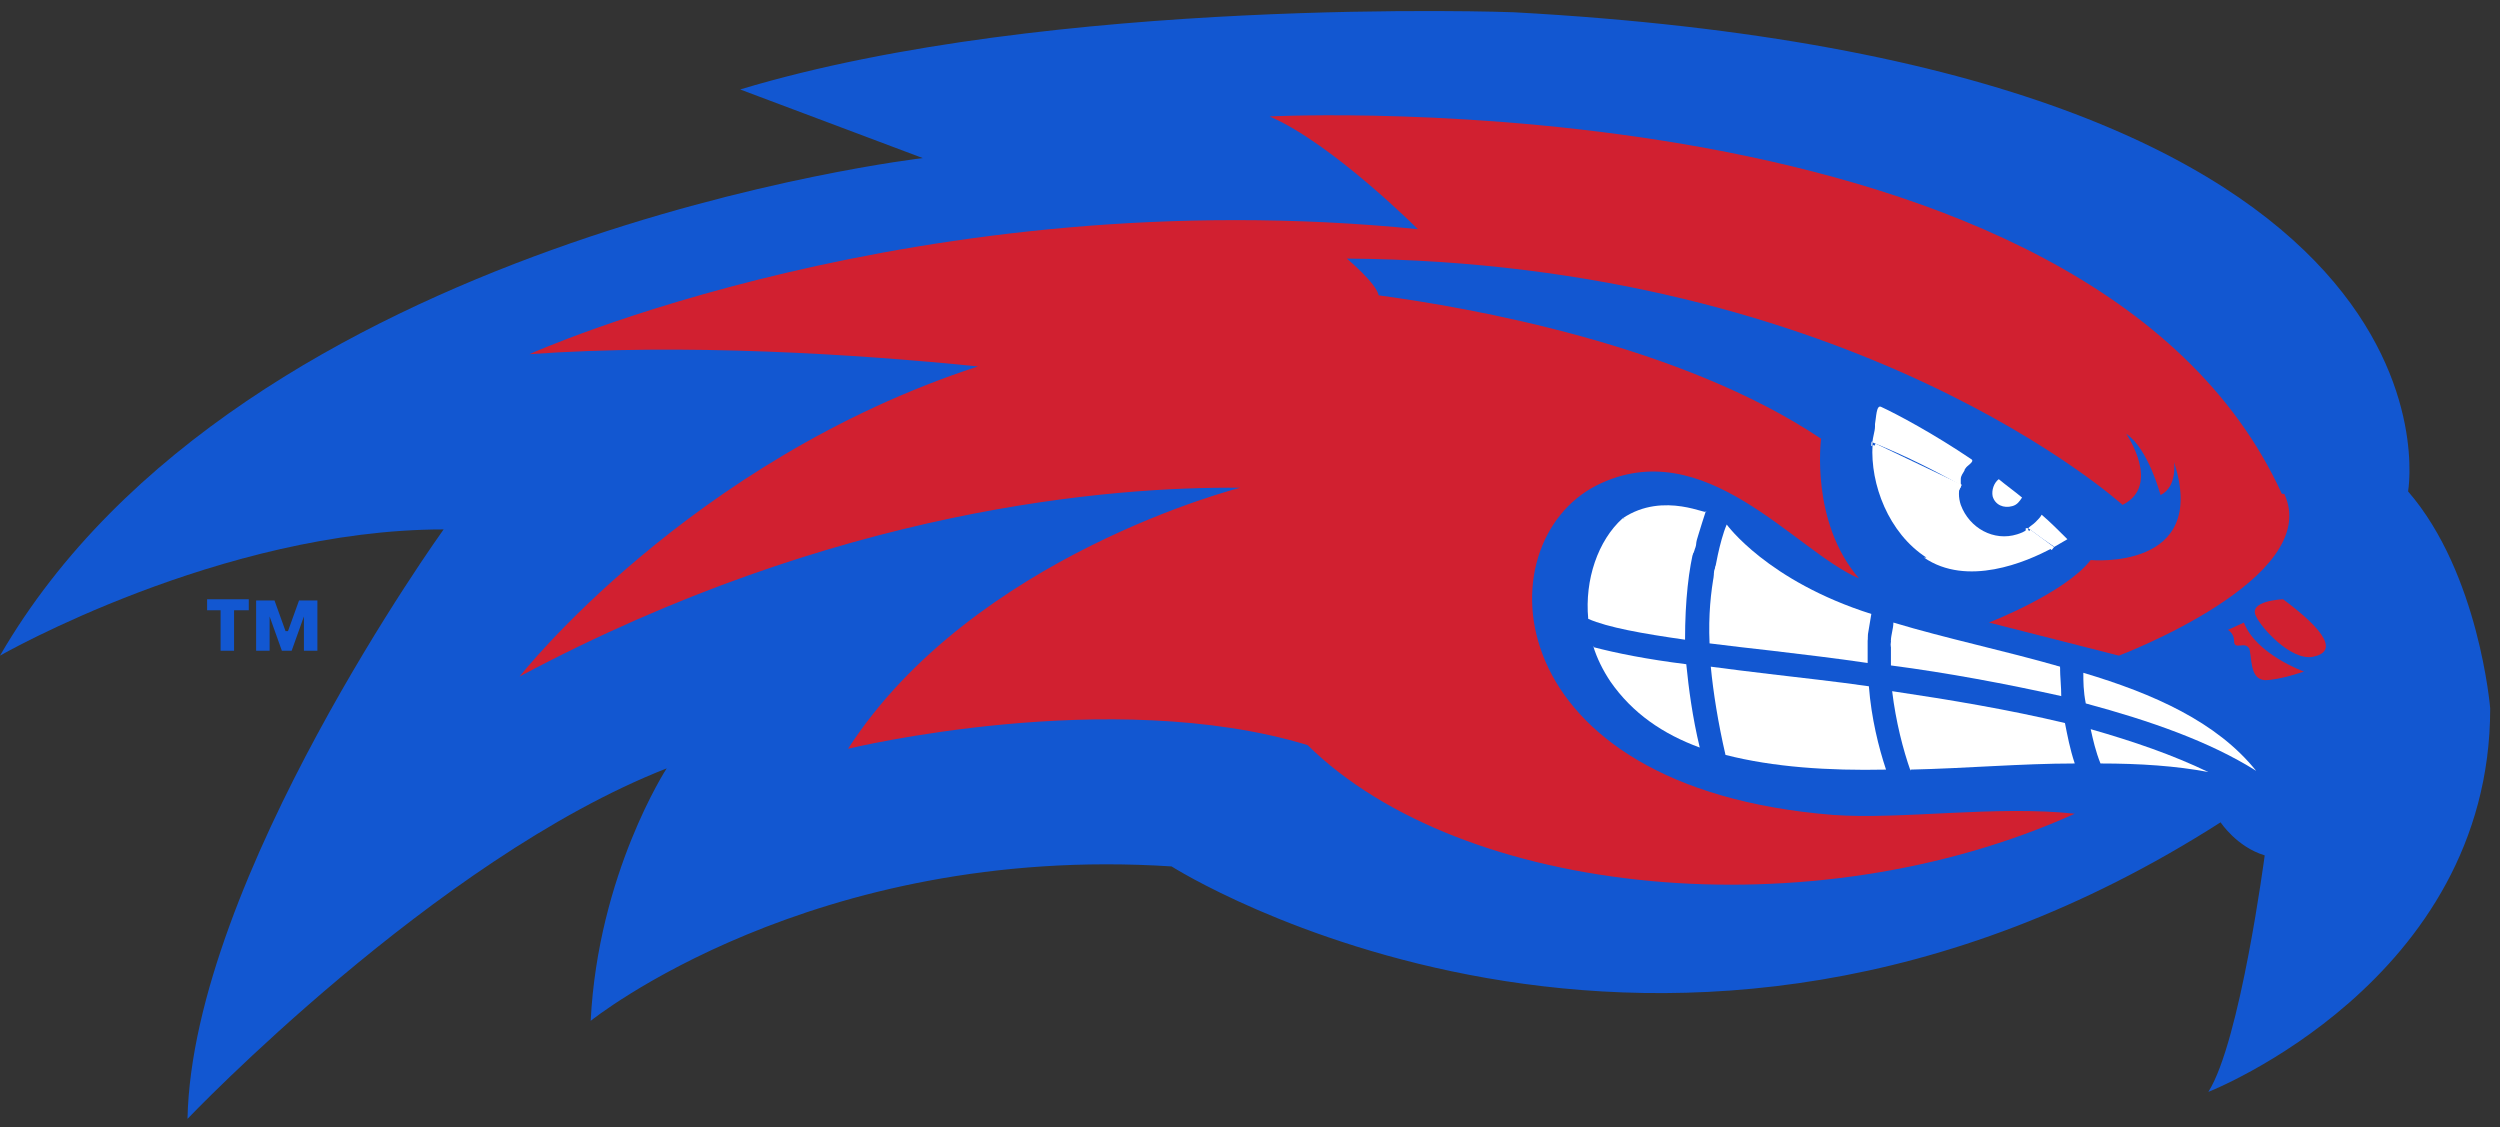 <svg width="204" height="92" viewBox="0 0 204 92" fill="none" xmlns="http://www.w3.org/2000/svg">
<rect x="0" y="0" width="204" height="92" fill="#333333" stroke="none"/>
<path d="M180.2 89.1C180.2 89.1 203.2 80.1 203.2 57.8C203.2 57.8 202.3 46.8 196.5 40.1C196.5 40.1 202.7 5.3 123.5 1C123.5 1 85.9 -0.4 60.4 7.3L75.3 12.9C75.3 12.9 19.8 19.3 0 53.5C0 53.5 18 43.2 36.2 43.2C36.2 43.2 15.7 71.7 15.3 91.3C15.3 91.3 35.5 70.1 54.4 62.7C54.4 62.7 48.8 71.3 48.2 83.3C48.2 83.3 66.2 68.8 95.6 70.7C95.6 70.7 135.7 96.2 181.2 67.1C181.2 67.1 182.5 69.1 184.8 69.8C184.8 69.8 182.8 85 180.2 89.1Z" fill="#1257D1"/>
<path d="M20.3 49.8H19.1V53.1H18V49.8H16.9V48.9H20.3V49.8ZM23.5 51.5L24.4 49H25.9V53.1H24.8V50.3L23.8 53.1H23L22 50.3V53.1H20.9V49H22.4L23.3 51.5H23.5Z" fill="#1257D1"/>
<path d="M157 45.5C160.5 47.9 165.3 45.9 167.5 44.7C166.9 44.2 166.2 43.7 165.4 43.2C165.2 43.4 164.9 43.5 164.6 43.6C162.7 44.2 160.7 43.1 160 41.2C159.8 40.6 159.8 40 160 39.4C160 39.5 160 39.6 160 39.8C157.9 38.6 155.4 37.4 152.8 36.3C152.6 39.5 154.1 43.5 157.2 45.5" fill="white"/>
<path d="M164.2 41.3C164.6 41.2 164.8 40.9 165 40.6C164.4 40.1 163.7 39.6 163.1 39.1C162.7 39.4 162.5 40 162.6 40.5C162.8 41.2 163.5 41.5 164.2 41.3Z" fill="white"/>
<path d="M130 52.7C130.3 53.7 130.8 54.7 131.4 55.6C133.2 58.2 135.7 59.9 138.7 61C138.1 58.5 137.8 56.2 137.6 54.2C134.4 53.8 131.9 53.3 130 52.8" fill="white"/>
<path d="M180.2 63C177.3 61.6 174.1 60.5 170.6 59.5C170.8 60.4 171 61.3 171.4 62.3C174.6 62.3 177.6 62.5 180.2 63Z" fill="white"/>
<path d="M168.2 56.9C168.2 56 168.1 55.2 168.1 54.5C163.6 53.6 158.7 52.9 154.3 52.2C154.3 52.9 154.3 53.6 154.3 54.3C158.9 54.9 163.7 55.8 168.2 56.8" fill="white"/>
<path d="M155.9 62.8C160.4 62.7 165 62.3 169.3 62.3C168.9 61.1 168.7 60 168.5 59C163.9 57.9 159.1 57.1 154.4 56.4C154.7 58.9 155.3 61.2 155.9 62.9" fill="white"/>
<path d="M153.9 62.8C153.3 61 152.7 58.6 152.5 56C149.7 55.6 146.9 55.3 144.4 55C142.7 54.8 141.1 54.6 139.6 54.4C139.8 56.5 140.2 59 140.8 61.6C144.7 62.6 149.2 62.9 153.9 62.8Z" fill="white"/>
<path d="M138.3 44.6C136.5 42.9 134.1 42.4 132.4 42.3C130.4 44.1 129.3 47.3 129.6 50.5C131.2 51.2 134 51.7 137.5 52.2C137.5 49 137.8 46.4 138.3 44.5" fill="white"/>
<path d="M152.4 52C146.1 50.9 141.1 49.7 140.2 47.5C140.2 47.4 140 47.1 139.9 46.7C139.6 48.3 139.4 50.2 139.5 52.5C141.1 52.7 142.8 52.9 144.6 53.1C147.1 53.4 149.7 53.7 152.4 54.1C152.4 52.8 152.4 52 152.4 52Z" fill="white"/>
<path d="M170 54.9C170 55.6 170 56.4 170.2 57.4C175.4 58.8 180.3 60.5 184.1 62.9C180.9 58.9 175.7 56.6 170 54.9Z" fill="white"/>
<path d="M168.1 54.6C168.1 54.6 168.1 54.5 168.1 54.4C163.6 53.1 158.8 52.1 154.5 50.8C154.5 51.3 154.3 51.8 154.3 52.3C158.7 53 163.5 53.7 168.1 54.6Z" fill="white"/>
<path d="M167.5 44.7C168.2 44.3 168.7 44 168.7 44C168 43.3 167.3 42.6 166.6 42C166.5 42.2 166.3 42.4 166.1 42.6C165.9 42.8 165.7 42.9 165.5 43.1C166.3 43.7 167 44.2 167.6 44.6" fill="white"/>
<path d="M160 39.3C160 39.3 160 39.2 160 39.1C160 38.8 160.2 38.6 160.3 38.4C160.3 38.4 160.3 38.3 160.4 38.2C160.5 38 161.1 37.7 160.9 37.5C157.8 35.4 154.8 33.8 153.5 33.2C153.1 33 153.1 34.1 153 34.6V34.8C153 35.2 152.8 35.7 152.8 36.1C155.5 37.2 157.9 38.4 160 39.6C160 39.5 160 39.4 160 39.2" fill="white"/>
<path d="M152.4 52C146.1 50.9 141.1 49.7 140.2 47.5C140.2 47.4 140 47.1 139.9 46.7C139.9 46.7 140.3 44.2 140.9 42.8C140.9 42.8 144.2 47.4 152.7 50.1L152.4 51.9V52Z" fill="white"/>
<path d="M132.4 42.3C134.1 42.3 136.5 42.9 138.3 44.6C138.3 44.6 138.8 42.9 139.2 41.7C139.6 42.2 135.8 40 132.4 42.3Z" fill="white"/>
<path d="M133.8 44.1C133.2 44.7 132.4 44.8 132 44.3C131.6 43.9 131.7 43 132.3 42.5C132.9 41.9 133.7 41.8 134.1 42.3C134.5 42.7 134.4 43.6 133.8 44.1Z" fill="white"/>
<path d="M138.3 44.8C138.1 45.6 137.4 46.1 136.8 45.9C136.2 45.7 135.9 44.9 136.2 44.2C136.4 43.4 137.1 42.9 137.7 43.1C138.3 43.3 138.6 44.1 138.3 44.8Z" fill="white"/>
<path d="M137.4 42H134.2V44.2H137.4V42Z" fill="white"/>
<path d="M142.1 47C141.9 47.8 141.3 48.3 140.7 48.2C140.1 48.1 139.7 47.3 139.9 46.5C140.1 45.7 140.7 45.2 141.3 45.3C141.9 45.4 142.3 46.2 142.1 47Z" fill="white"/>
<path d="M140.728 46.832L139.857 49.175L151.292 53.428L152.163 51.085L140.728 46.832Z" fill="white"/>
<path d="M152.4 51.9C152.4 52.7 151.8 53.3 151.1 53.3C150.5 53.3 150.1 52.5 150.1 51.7C150.1 50.9 150.7 50.3 151.4 50.3C152 50.3 152.4 51.1 152.4 51.9Z" fill="white"/>
<path d="M155.7 52.5C155.7 53 155.3 53.4 154.9 53.4C154.5 53.4 154.2 52.9 154.3 52.4C154.3 51.9 154.7 51.5 155.1 51.5C155.5 51.5 155.8 52 155.7 52.5Z" fill="white"/>
<path d="M155.716 52.388L155.62 52.981L167.761 54.947L167.857 54.355L155.716 52.388Z" fill="white"/>
<path d="M168.1 54.6C168.1 54.7 168.1 54.8 167.9 54.8C167.8 54.8 167.7 54.7 167.7 54.6C167.7 54.5 167.7 54.4 167.9 54.4C168 54.4 168.1 54.5 168.1 54.6Z" fill="white"/>
<path d="M152.8 36.2C152.8 36.2 152.8 36.4 152.7 36.4C152.7 36.4 152.7 36.4 152.7 36.2C152.7 36.2 152.7 36 152.8 36C152.8 36 152.8 36 152.8 36.2Z" fill="white"/>
<path d="M153.043 36.198L152.828 36.65L159.868 40.008L160.083 39.556L153.043 36.198Z" fill="white"/>
<path d="M159.9 39.7C159.9 39.8 159.9 39.9 159.8 39.9C159.8 39.9 159.8 39.8 159.8 39.7C159.8 39.6 159.8 39.5 159.9 39.5C159.9 39.5 159.9 39.6 159.9 39.7Z" fill="white"/>
<path d="M165.5 43.3C165.5 43.3 165.4 43.3 165.3 43.3C165.3 43.3 165.3 43.2 165.3 43.1C165.3 43.1 165.4 43.1 165.5 43.1C165.5 43.1 165.5 43.2 165.5 43.3Z" fill="white"/>
<path d="M165.674 43.215L165.495 43.456L167.424 44.884L167.603 44.642L165.674 43.215Z" fill="white"/>
<path d="M167.5 44.7C167.5 44.7 167.4 44.7 167.3 44.7V44.6C167.3 44.6 167.4 44.6 167.5 44.6V44.7Z" fill="white"/>
<path d="M183.5 52.8C183.8 53.5 183.5 55.4 184.8 55.5C186 55.5 188 54.8 188 54.8C188 54.8 184.1 53.4 183.1 50.8C182.7 51 182.2 51.2 181.8 51.4C182.1 51.6 182.3 51.9 182.3 52.3C182.3 53.1 183.2 52.3 183.5 52.9" fill="#D12030"/>
<path d="M186.3 48.9C186.3 48.9 183.4 49 184.1 50.3C184.5 51.2 186.9 53.9 188.7 53.6C190.8 53.2 189.8 51.5 186.3 48.9Z" fill="#D12030"/>
<path d="M186.2 40.3C170.6 6.1 103.9 9.5 103.6 9.5C108.7 11.7 115.7 18.7 115.7 18.7C74.9 14.6 43.2 28.9 43.2 28.9C55.9 28 69.9 28.9 79.8 29.9C56.2 37.6 42.4 55.2 42.4 55.2C68.3 41.4 90.8 39.7 101.2 39.8C101.2 39.8 79.4 45.3 69.2 61.1C69.2 61.1 90.6 55.9 106.7 60.8C119.3 73.2 147.8 76.1 169.3 66.4C162.9 65.7 155.1 66.9 149.6 66.5C122 64.3 121 44.3 130.3 39.6C139.1 35.2 146.5 45 151.7 47.2C147.7 42.6 148.6 35.8 148.6 35.8C137.1 28.1 119.9 25.1 112.5 24.1C112.3 23.1 109.9 21.1 109.9 21.1C151.4 21.4 173.2 41.2 173.2 41.2C176.4 39.6 173.5 35.4 173.5 35.4C175.3 36.6 176.3 40.4 176.3 40.4C177.7 39.7 177.4 37.7 177.4 37.7C180.3 46.6 170.6 45.7 170.6 45.7C168.5 48.4 162.3 50.8 162.3 50.8L172.9 53.5C172.9 53.5 189.6 47.2 186.4 40.3" fill="#D12030"/>
</svg>
